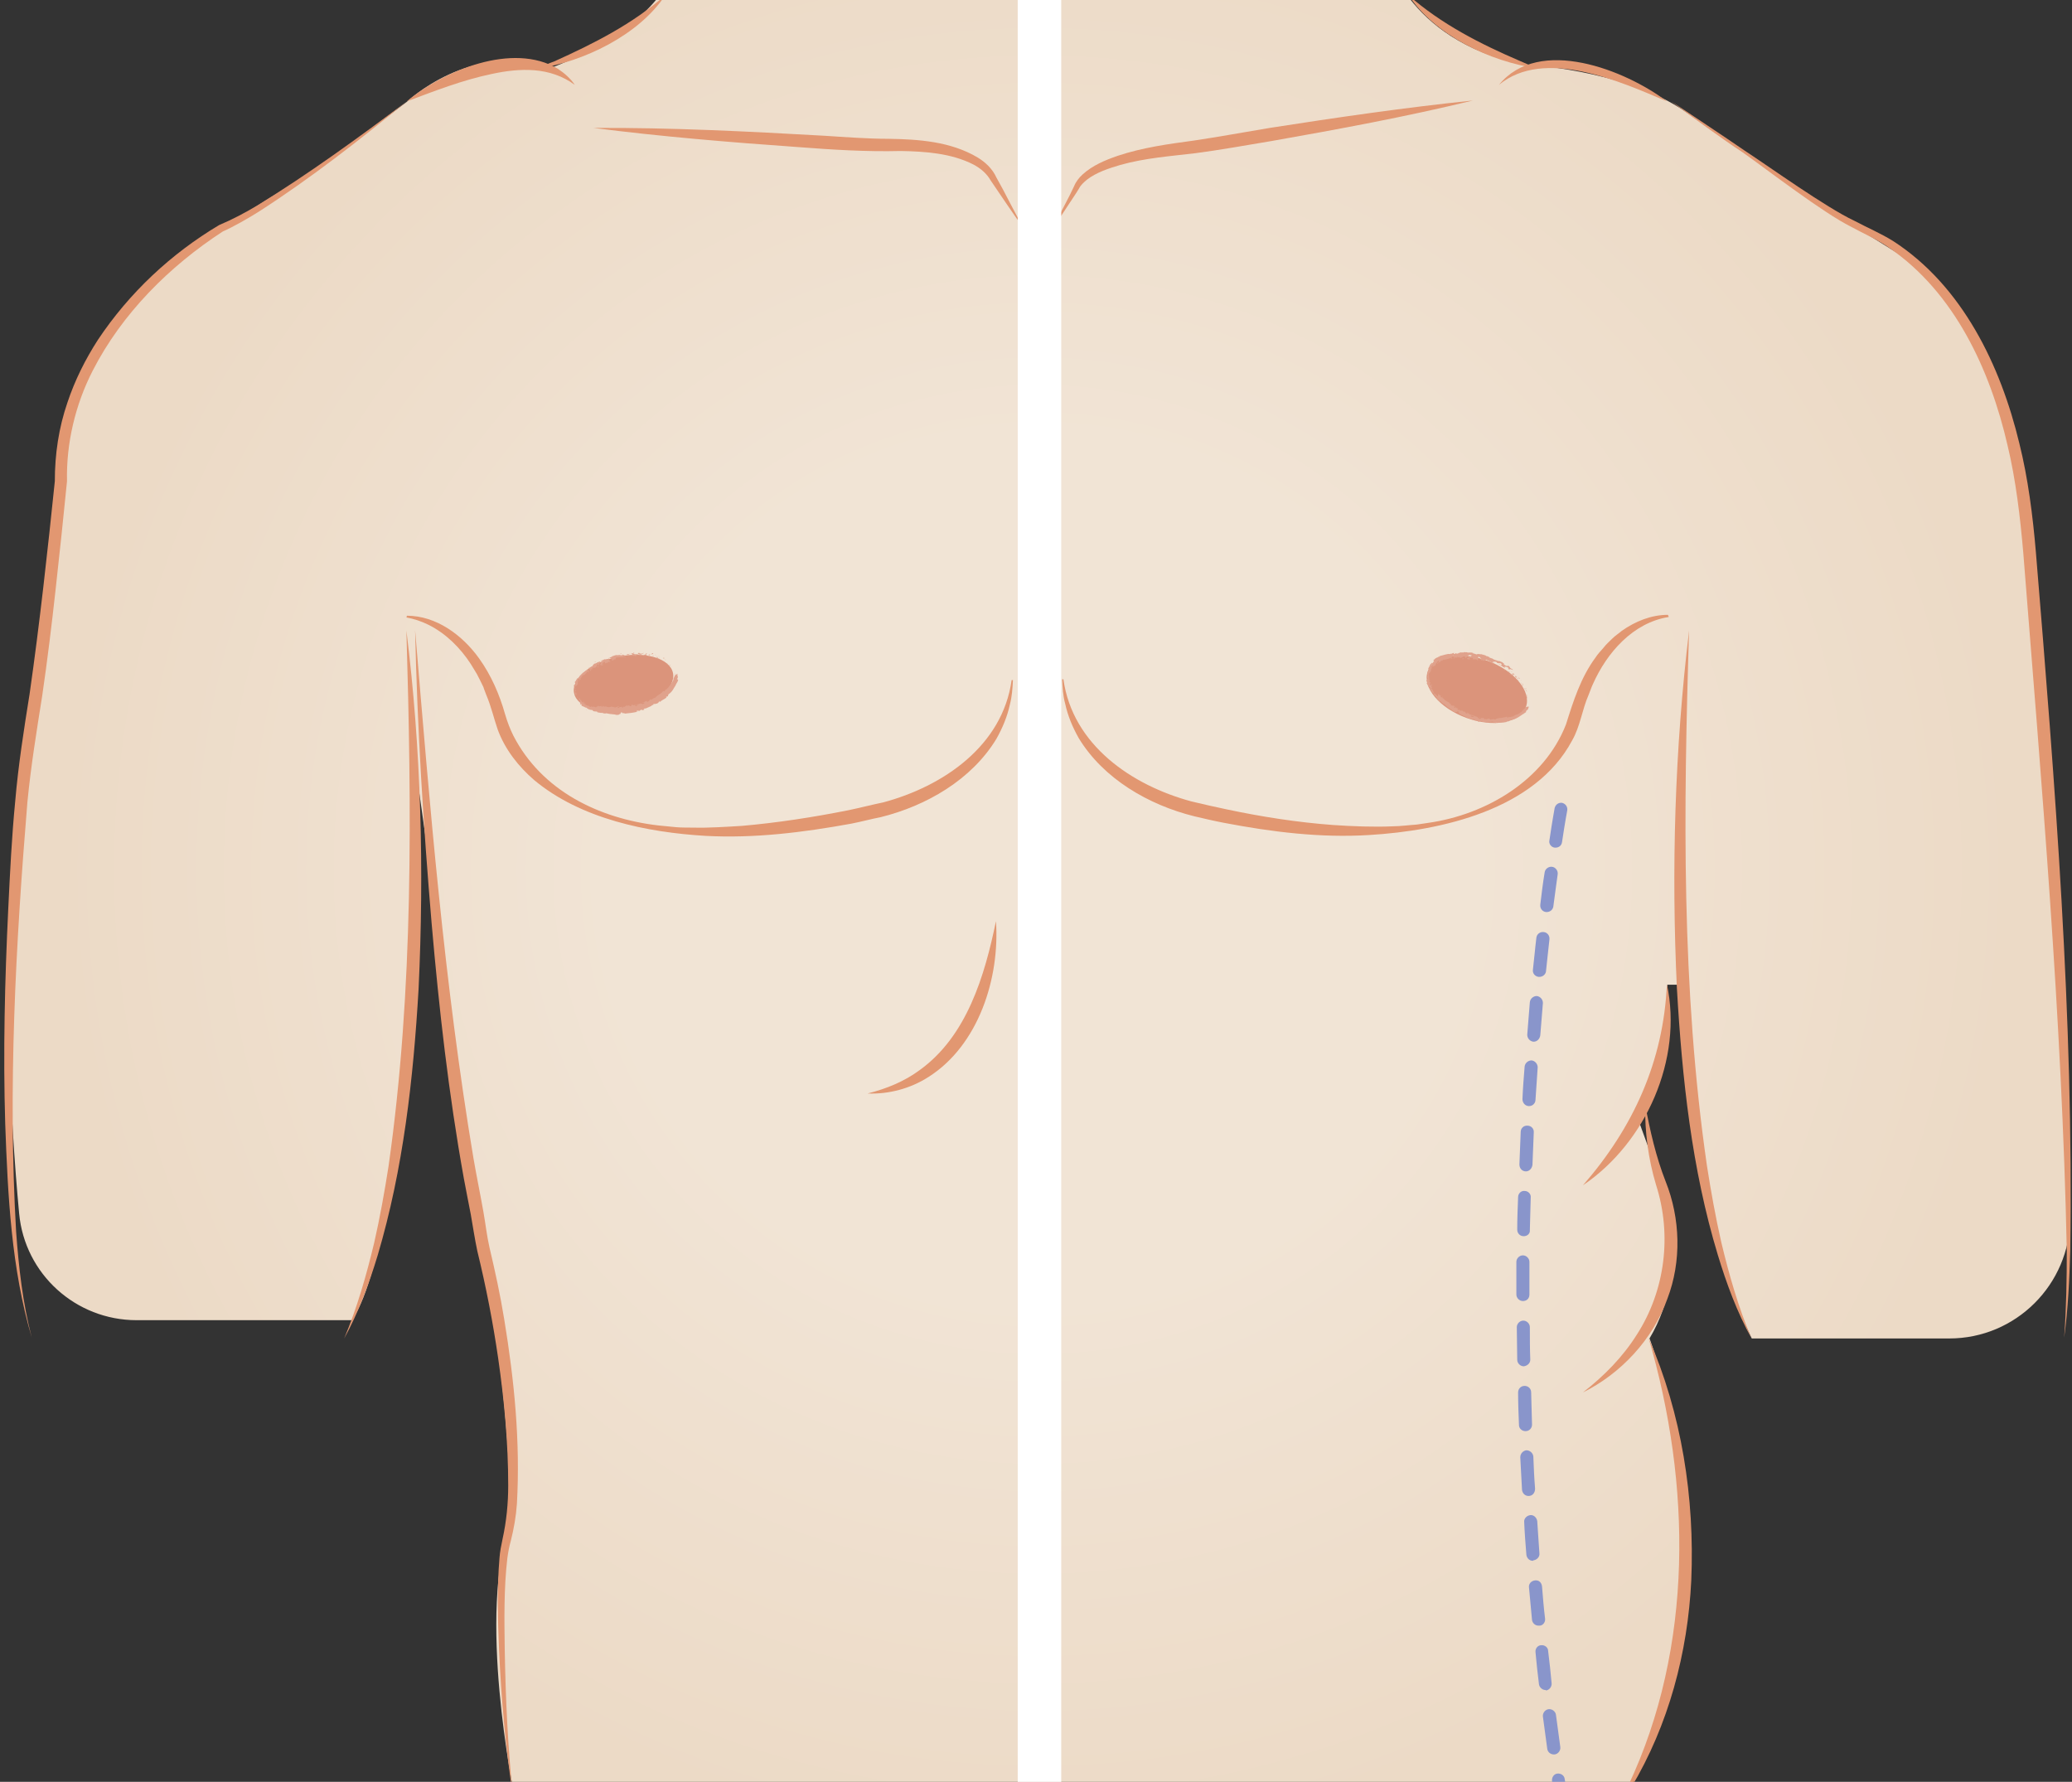 <svg xmlns="http://www.w3.org/2000/svg" xmlns:xlink="http://www.w3.org/1999/xlink" id="Layer_1" x="0px" y="0px" viewBox="0 0 476.2 409.5" style="enable-background:new 0 0 476.2 409.5;" xml:space="preserve"><rect x="0" y="0" width="476.2" height="409.5" fill="#333333" stroke="none"/><style type="text/css">	.st0{fill:url(#SVGID_1_);}	.st1{fill:#DB947B;}	.st2{fill:#E0A28C;}	.st3{fill:#E29771;}	.st4{fill:#8995CB;}	.st5{fill:#FFFFFF;}</style><g id="Layer_2_1_"></g><g>			<radialGradient id="SVGID_1_" cx="-1128.484" cy="90.779" r="336.748" gradientTransform="matrix(0.668 0 0 -0.668 992.36 260.446)" gradientUnits="userSpaceOnUse">		<stop offset="0.439" style="stop-color:#F1E4D5"></stop>		<stop offset="1" style="stop-color:#ECDAC6"></stop>	</radialGradient>	<path class="st0" d="M175.1-12.2h124.4c9.6,0,18.7,4.3,24.5,11.9c4.5,5.8,12.3,12.2,25.9,15.1c0,0,23.3,1,37.5,10.9l28.5,19.9  l24.4,15.2c0,0,18.8,12.2,22.8,43.5c0,0,13.1,111.7,12.7,175.6c-0.1,15.3-12.5,27.7-27.8,27.7h-45.4c0,0-18.5-37.7-15.1-81.3h-4.3  c0,0-0.2,21.2-6.8,30.7l5.5,15.1c0,0,7.2,18.7-2.8,35.5c0,0,20.3,52-5,104.4h-256c0,0-8.6-41.7-0.7-62.1c0,0,0-22.9-4.5-50.4  L95,172.5c0,0,0.7,108.3-14.1,130.9H31.4c-14,0-25.7-10.6-27-24.5c-2.1-22.5-4-57.1,0-88.6l9.6-79.6c0,0-1-32.9,36.8-58.2  l23.9-14.9l18.8-14.2c0,0,14.9-14.2,32.6-7.6c0,0,16.6-5.8,24.9-16.1C156.8-7.8,165.7-12.2,175.1-12.2z"></path>	<g>		<ellipse transform="matrix(0.98 -0.199 0.199 0.98 -28.373 31.639)" class="st1" cx="143.3" cy="157" rx="11.6" ry="6.2"></ellipse>		<g>			<path class="st2" d="M155.2,154.7c0,0.1,0.1,0,0.1,0.1C155.2,154.6,155.1,154.7,155.2,154.7z"></path>			<polygon class="st2" points="154.3,153.3 154.4,153.3 154.2,153.2    "></polygon>			<path class="st2" d="M153.4,152.3c0,0.2,0.4,0.3,0.5,0.5v0.1c0.1,0,0.1,0,0.2,0C153.8,152.7,153.5,152.5,153.4,152.3z"></path>			<path class="st2" d="M153,151.5c0,0.1-0.2,0,0.1,0.1c0,0,0,0,0,0C153.1,151.6,153,151.6,153,151.5z"></path>			<path class="st2" d="M153.1,151.6C153.2,151.7,153,151.5,153.1,151.6L153.1,151.6z"></path>			<path class="st2" d="M152.5,151.3l0.2,0c0-0.1-0.2-0.2-0.1-0.1C152.4,151.1,152.4,151.2,152.5,151.3z"></path>			<path class="st2" d="M152.2,151.3L152.2,151.3C152.3,151.3,152.3,151.3,152.2,151.3z"></path>			<path class="st2" d="M152.6,151.4l-0.2-0.1c0,0,0,0.1,0.1,0C152.4,151.4,152.5,151.4,152.6,151.4z"></path>			<path class="st2" d="M152.7,151.5c0.1,0.1,0.2,0.2,0,0.1C153,151.8,153,151.7,152.7,151.5z"></path>			<path class="st2" d="M153.2,152.4l0.1,0.1c0,0,0.1,0,0.1,0C153.3,152.5,153.2,152.4,153.2,152.4z"></path>			<path class="st2" d="M151.4,150.7c0,0,0,0.1,0,0.2c0,0,0.1,0,0.1,0C151.5,150.8,151.4,150.8,151.4,150.7z"></path>			<path class="st2" d="M151.4,150.9l-0.2,0C151.4,150.9,151.4,150.9,151.4,150.9z"></path>			<path class="st2" d="M152.1,151.5c0.1,0,0.2,0,0.4,0C152.4,151.5,152.2,151.5,152.1,151.5L152.1,151.5z"></path>			<path class="st2" d="M150.6,150.4c0,0,0.1,0,0.1,0c-0.1,0-0.2,0-0.2,0.1L150.6,150.4z"></path>			<path class="st2" d="M150.1,150.3c0.1,0-0.1-0.1,0-0.2c-0.1,0-0.3,0-0.4,0C149.8,150.2,149.9,150.2,150.1,150.3z"></path>			<path class="st2" d="M149.5,150.2c0.1,0,0.1,0,0.2,0C149.6,150.2,149.6,150.2,149.5,150.2z"></path>			<path class="st2" d="M150.9,150.7c0,0,0-0.1-0.1-0.2L150.9,150.7C150.8,150.7,150.8,150.7,150.9,150.7z"></path>			<path class="st2" d="M150.8,150.7L150.8,150.7c-0.1,0-0.1-0.1-0.2-0.1C150.6,150.7,150.7,150.7,150.8,150.7z"></path>			<path class="st2" d="M150.9,150.7L150.9,150.7C150.9,150.7,150.9,150.8,150.9,150.7z"></path>			<path class="st2" d="M151.7,151.2c-0.1,0-0.4,0-0.2,0.1C151.6,151.3,151.5,151.2,151.7,151.2z"></path>			<path class="st2" d="M150.9,150.9l0.2,0.1c0,0,0-0.1,0-0.1L150.9,150.9z"></path>			<polygon class="st2" points="150.8,150.9 150.9,150.9 150.9,150.9    "></polygon>			<path class="st2" d="M149.9,150.4c-0.1,0-0.2,0-0.3,0c0.1,0,0.2,0.1,0.4,0.1C149.9,150.5,150,150.4,149.9,150.4z"></path>			<path class="st2" d="M150.3,150.6L150.3,150.6C150.3,150.6,150.3,150.6,150.3,150.6z"></path>			<polygon class="st2" points="148.4,150.2 148.4,150.2 148.4,150.2    "></polygon>			<path class="st2" d="M149.9,150.5c0.1,0,0.1,0,0.2,0C150.1,150.5,150,150.5,149.9,150.5C149.9,150.5,149.9,150.5,149.9,150.5z"></path>			<path class="st2" d="M149.2,150.2c0,0,0.1,0.1,0.2,0.1C149.3,150.3,149.2,150.2,149.2,150.2z"></path>			<path class="st2" d="M150.3,150.5L150.3,150.5C150.3,150.5,150.3,150.5,150.3,150.5z"></path>			<path class="st2" d="M150.3,150.5c0,0-0.1,0-0.1,0C150.2,150.6,150.2,150.6,150.3,150.5C150.3,150.5,150.3,150.5,150.3,150.5z"></path>			<path class="st2" d="M148,150.8c0-0.1,0.3-0.2,0.5,0c0.2,0,0.1-0.4,0-0.6c0,0,0,0.1-0.2,0.1c0.1,0.1,0.5,0.2,0.3,0.2    c-0.3,0-0.2-0.1-0.4-0.1c0.1,0.1-0.4,0.1-0.3,0.3L148,150.8C148,150.8,147.9,150.8,148,150.8z"></path>			<path class="st2" d="M148.8,150.3L148.8,150.3c0,0-0.1-0.1-0.2-0.2c-0.2,0-0.2,0.1-0.2,0.1C148.5,150.2,148.7,150.2,148.8,150.3    L148.8,150.3z"></path>			<path class="st2" d="M149.3,150.4c-0.1,0.1-0.3,0.1-0.2,0.2c0.3,0,0.2-0.1,0.4-0.1C149,150.5,149.6,150.5,149.3,150.4    c0.1,0,0.2,0,0.2,0C149.5,150.4,149.4,150.3,149.3,150.4L149.3,150.4L149.3,150.4L149.3,150.4    C149.3,150.3,149.4,150.3,149.3,150.4L149.3,150.4C149.3,150.3,149.3,150.4,149.3,150.4C149.2,150.3,149.3,150.3,149.3,150.4    C149.3,150.3,149.3,150.3,149.3,150.4L149.3,150.4l-0.4-0.1C149,150.3,149.1,150.3,149.3,150.4z"></path>			<path class="st2" d="M151.2,151.5C151.2,151.4,151.2,151.4,151.2,151.5C151.1,151.4,151.1,151.4,151.2,151.5z"></path>			<path class="st2" d="M151,151.3c0,0,0.1,0,0.2,0c0.1,0.1,0,0,0,0.1c0.1,0,0.2,0,0.1-0.1l0,0c-0.1-0.1-0.3-0.3-0.3-0.3    C150.9,151.1,151,151.2,151,151.3z"></path>			<path class="st2" d="M150.2,150.8l-0.3,0l0.1,0.1l0-0.1C150.2,151,150.1,150.9,150.2,150.8z"></path>			<polygon class="st2" points="148.3,150.1 148.4,150 148.2,150.2    "></polygon>			<polygon class="st2" points="147.9,150.1 147.9,150 147.8,150.1    "></polygon>			<path class="st2" d="M135.4,162.2L135.4,162.2C135.5,162.2,135.5,162.2,135.4,162.2z"></path>			<path class="st2" d="M134.8,161.9L134.8,161.9C134.8,162,134.9,162,134.8,161.9z"></path>			<path class="st2" d="M137,152.1c-0.2,0-0.4-0.1-0.3,0l0.1,0.1C136.8,152.1,136.9,152.1,137,152.1z"></path>			<path class="st2" d="M132.1,157.7L132.1,157.7c0-0.1,0-0.1,0-0.2C132,157.6,132,157.6,132.1,157.7z"></path>			<path class="st2" d="M132.5,157.9l-0.1,0.1C132.4,158,132.4,158,132.5,157.9z"></path>			<path class="st2" d="M139.1,162.9l0.1-0.1C139.1,162.8,139.1,162.9,139.1,162.9z"></path>			<path class="st2" d="M143.2,150.3c-0.1,0-0.2,0-0.3,0C143.1,150.3,143.2,150.4,143.2,150.3z"></path>			<path class="st2" d="M134.7,163.2c0.1,0,0.1,0,0.1,0C134.8,163.1,134.7,163.1,134.7,163.2z"></path>			<path class="st2" d="M142.5,150.3C142.6,150.3,142.6,150.3,142.5,150.3c0.2,0,0.3,0,0.4-0.1C142.8,150.2,142.6,150.2,142.5,150.3    z"></path>			<path class="st2" d="M152.1,159.1C152.1,159.1,152.1,159.1,152.1,159.1C152.1,159.1,152.1,159.1,152.1,159.1z"></path>			<path class="st2" d="M155.1,156.1c0,0,0,0.1,0,0.2C155.1,156.3,155.1,156.2,155.1,156.1z"></path>			<path class="st2" d="M146.1,150C146.1,150,146.1,150,146.1,150L146.1,150z"></path>			<path class="st2" d="M146.5,150.4C146.5,150.4,146.5,150.4,146.5,150.4C146.5,150.4,146.5,150.4,146.5,150.4z"></path>			<path class="st2" d="M141.7,151.2L141.7,151.2C141.7,151.2,141.7,151.2,141.7,151.2z"></path>			<path class="st2" d="M146.2,150c0,0-0.1,0-0.1,0C146.1,150,146.1,150,146.2,150z"></path>			<path class="st2" d="M146.2,150C146.2,150,146.2,150,146.2,150C146.3,150,146.3,150,146.2,150z"></path>			<path class="st2" d="M145.9,150c0.1,0,0.1,0,0.2,0c0,0,0,0,0,0C146,150,146,150,145.9,150z"></path>			<path class="st2" d="M145.6,162.7C145.6,162.7,145.6,162.7,145.6,162.7C145.7,162.6,145.6,162.6,145.6,162.7z"></path>			<polygon class="st2" points="135.4,154.3 135.4,154.3 135.4,154.3    "></polygon>			<path class="st2" d="M135.2,154.6c0-0.2,0.1-0.2,0.2-0.3l-0.3-0.2L135.2,154.6z"></path>			<path class="st2" d="M137,162.7l-0.2-0.1c0.3-0.1,0.5,0,0.3-0.2c-0.1,0.3-0.8-0.2-1,0.1l-0.1-0.1c0,0,0,0,0.1,0    c-0.2-0.2-0.3,0.2-0.6,0c-0.1-0.1-0.2-0.2-0.1-0.2l-0.3,0c-0.1,0,0-0.1,0,0l-0.4-0.2l0,0c-0.1,0-0.2,0-0.3,0    c-0.1-0.1,0.1,0,0.1-0.1l-0.2,0c0-0.1,0.2-0.1,0.3,0c0-0.4-0.2,0-0.5-0.4c0.1,0,0.1,0.1,0.2,0.1c0-0.2-0.2-0.3-0.3-0.5    c0,0.1,0.2,0.5,0,0.4c0-0.1-0.1-0.1-0.3-0.2c0.1-0.1,0-0.1-0.2-0.3l0.1-0.1c-0.1-0.1-0.2,0-0.3,0c-0.1-0.1,0-0.3,0-0.4    c-0.2-0.2,0,0.3-0.3,0c-0.1-0.2-0.2-0.3-0.5-0.6c0-0.2,0.1,0,0.1-0.1c-0.1,0-0.1-0.1-0.2-0.1c0,0,0,0,0.1,0    c-0.1-0.1-0.2,0-0.3-0.1c-0.1,0-0.1-0.1,0-0.3c0-0.1,0.1-0.3,0-0.4c0-0.1,0.1,0,0.2,0c-0.1-0.3-0.1-0.3-0.2-0.6    c0-0.1,0.1-0.2,0.2-0.2c-0.2,0.2-0.2-0.1-0.3-0.4c-0.1,0.1-0.1,0.1-0.2,0.1c0-0.1,0-0.3,0-0.4c0,0,0.1,0,0.1,0.1c0,0,0-0.1,0-0.1    c0.1-0.1,0.2,0,0.2,0.1c0,0-0.1,0.1-0.1,0.1c0.1,0.1,0.2,0.2,0.2,0.2c0,0,0-0.1,0-0.1c0,0,0,0,0.1,0c0,0,0,0,0-0.1    c0.1,0,0.1,0,0.2,0l-0.1,0l0.3-0.4c0-0.2,0-0.4,0-0.6c0-0.2,0-0.4,0.2-0.7c0,0.2,0.2,0.1,0.3,0.2c-0.1,0-0.2,0.1-0.2,0.2    c0,0.1-0.1,0.3-0.1,0.4c0.1-0.1,0.1,0,0.1,0c0-0.2,0.1-0.3,0.1-0.5c0.1,0.1,0.1,0,0.3-0.1c-0.3-0.1,0.1-0.4,0.2-0.6    c0.1,0,0.1,0.1-0.1,0.3c0.3-0.1,0-0.5,0.3-0.5c0,0-0.1,0.1-0.1,0.1c0-0.2,0.3-0.4,0.3-0.2l0,0c0.2-0.1,0.4-0.3,0.6-0.5    c0.2-0.2,0.3-0.4,0.3-0.5c0,0,0.1,0.2,0.1,0.3c0-0.3,0.1-0.7,0.2-1c0,0.2,0.5,0.4,0.3,0.7c0.1,0,0.2-0.1,0.3-0.2    c-0.1,0-0.3-0.1-0.2-0.2c0.3,0,0.2,0,0.5,0c-0.1,0-0.2-0.3,0-0.4c0,0,0.2,0.2,0.1,0.3l0.2-0.4c-0.1,0.1,0.1,0.2,0.2,0.2    c-0.1,0,0.3-0.2,0.4-0.2l-0.2,0c0.4-0.2,0.2-0.5,0.6-0.7c0,0.1,0,0.4,0.2,0.3c0-0.2,0.1-0.8,0.5-1.1l0.1,0l0.2-0.2    c-0.1,0.3-0.4,0.9-0.6,1.2c0.2,0,0.1,0.1,0.3,0c0.1,0-0.1,0.2-0.1,0.2l0.5-0.2c-0.1-0.1,0.3-0.3,0.3-0.4l-0.5,0.4    c-0.1-0.1,0.1-0.6,0.6-0.7c0.1,0,0,0.3,0.1,0.4c0-0.1,0.3-0.2,0.4-0.2l-0.1,0.1c0.2,0,0.3-0.3,0.6-0.3c0.1,0,0.3,0.1,0.3,0    c-0.2-0.1-0.4-0.7-0.4-0.9c0,0,0.5,0,0.7,0.1c0.2,0.1-0.1,0.4,0,0.5c0,0,0.1-0.1,0.1-0.1c0.1,0,0,0.1,0.2,0.1    c0-0.2,0.4-0.1,0.1-0.2c0.2-0.1,0.2,0,0.5-0.1c-0.1-0.1,0.1-0.4,0.3-0.5c0,0,0.1,0.1,0.1,0.1c0.4-0.1,0.7,0,1.1-0.1    c0,0,0.2,0,0.2,0.1c0.1,0,0.1-0.1,0.2-0.1c0.3,0.1-0.3,0.1-0.1,0.2c0-0.1,0.3-0.2,0.5-0.3c-0.1-0.1-0.4,0-0.6,0.1    c0-0.2,0.2-0.5,0.7-0.6c0.3-0.1,0.2,0.1,0.2,0.1c0.6,0,0.5-0.4,1.1-0.3c0.2,0.1,0,0.3,0.1,0.4c-0.3,0.1-0.4-0.1-0.6,0l0.2,0    c-0.1,0-0.3,0.1-0.4,0.1c0.2,0.1,1.1-0.1,1.6,0.1c0.1,0,0.2-0.1,0.2-0.1l-0.2,0c-0.1-0.1,0.3-0.1,0.1-0.2    c0.2-0.1,0.5-0.2,0.8-0.1l0,0.2c0,0-0.2-0.1-0.3-0.1c0.1-0.1,0.4,0.2,0.6,0l-0.2-0.1c0.2-0.1,0.5-0.2,0.8-0.1    c-0.1-0.2-0.1,0-0.2-0.2c0.1,0.2-0.7,0-0.4,0.2c-0.2-0.2-0.3-0.1-0.6-0.3c0,0,0.1,0.1-0.1,0.1c0,0,0,0,0,0c0,0,0,0,0,0l0,0    c0,0,0,0,0,0c0.1,0,0.1,0,0.1,0.1c-0.1,0.1-0.5,0.1-0.6,0.2c-0.1,0,0.1-0.1,0-0.1l-0.2,0.1c0-0.1-0.4-0.2,0-0.2    c-0.1,0-0.2,0-0.3,0c-0.2-0.1-0.4-0.1-0.5,0c-0.1,0-0.3,0.1-0.2,0c-0.1,0-0.3,0.1-0.4,0.1l0,0c-0.4,0-0.9,0.3-1.4,0.2    c-0.1,0.1-0.3,0.1-0.5,0.1l-0.1-0.1c-0.2,0.1-0.6,0-0.6,0.1c-0.3-0.2-0.9,0.2-1.2,0.2l0,0.1c-0.2,0.1-0.4,0.1-0.7,0.3l0,0.1    c-0.2,0.2-0.6,0.1-1,0.3c0,0,0.1-0.1,0.2-0.1c-0.5-0.1-0.8,0.5-1.3,0.5c-0.1,0.1-0.2,0.1-0.2,0.1c0,0,0,0,0,0c0,0,0,0,0,0    c0,0-0.1,0-0.2,0c0,0,0.1,0,0.1,0c-0.1,0-0.2,0.1-0.3,0.2l-0.1-0.1c0,0,0,0,0,0c-0.1,0-0.1,0.1,0,0.1c0,0-0.1,0.1-0.1,0.1    c-0.2-0.1-0.2,0.2-0.5,0.1c0,0.1-0.5,0.4-0.4,0.6c0,0-0.1,0,0,0c-0.1,0-0.2,0.1-0.3,0.2l-0.1-0.1l-0.1,0.3c-0.2,0-0.3,0-0.2-0.2    c-0.3,0.4-0.2,0.3-0.4,0.6l0-0.1c-0.1,0.1-0.2,0.3-0.3,0.3c-0.2,0-0.4,0.3-0.8,0.5c-0.3,0.3-0.6,0.6-0.9,0.9    c0.3,0-0.3,0.2-0.2,0.4c-0.1,0-0.2,0.1-0.2-0.1c-0.1,0.4-0.4,0.5-0.4,0.8c-0.1,0-0.1-0.1-0.1-0.1c0,0,0,0.1,0,0.2    c-0.1,0,0-0.1,0-0.2c-0.2,0.4,0,0.5,0.2,0.6c-0.2,0.1-0.2,0.3-0.1,0.4c-0.1,0-0.2,0.2-0.1-0.1c0,0.1-0.1,0.3-0.1,0.5    c0,0.2,0,0.4,0.1,0.4c0,0,0,0.2,0,0.2c0,0.3,0,0.4,0.1,0.7l0-0.1c0.2,0.1,0.1,0.2,0.2,0.5h0c0,0.3,0.1,0.4,0.1,0.4    c0,0,0.1,0.1,0.1,0.4l0.1-0.1c0.1,0,0.1,0.1,0.2,0.2c0,0.2,0.1,0.4,0.2,0.5l0-0.1c0.2,0.1,0.1,0.6,0.2,0.8c0,0-0.1,0-0.1,0    c0.3,0.5,0.2-0.1,0.4,0.2c0,0.1-0.2,0.1,0,0.3c0.1,0.1,0.7,0.2,0.9,0.5c0-0.1-0.1-0.2,0.1-0.1c0.2,0.1,0.5,0.5,0.8,0.4    c0,0,0,0,0,0.1c0.2,0,0.6,0.1,0.7,0.1c0,0.2,0.3,0.3,0.6,0.3c0.3,0,0.5,0,0.5,0.2c0.2,0,0.4,0.1,0.6,0.1l0,0c0.4,0.1,0.5,0,0.6,0    c0.1,0,0,0.1,0,0.1c0.5,0.1,0.6,0.1,1,0l0,0.1c0.1-0.1,0.8,0.2,1.3,0.1c0,0,0,0-0.1,0.1c0.3-0.1,0.6,0,1,0.1c0.3,0,0.6,0,0.7-0.2    l0.4-0.1c-0.5,0,0.1-0.2-0.1-0.3c0.2,0,0.5,0.1,0.3,0.1l0,0c-0.1,0.2,0.6,0,0.6,0.2c1-0.1,1.9-0.2,2.8-0.4l-0.1-0.2l0.3-0.1    c0.1,0,0.1,0.1-0.1,0.2c0.1,0.1,0.3-0.2,0.3-0.2c0.4-0.1-0.1,0.3,0,0.2l0.2-0.1l0,0c0.1-0.1,0.1-0.2,0.4-0.3    c0.2,0,0.1,0.1,0.2,0.1c0,0,0,0,0.1,0c0.1,0,0.3-0.1,0.4-0.1l-0.2-0.1c0.1-0.1,0.4-0.1,0.1-0.2c0.2,0.1,0.5,0,0.9-0.2    c0.3-0.1,0.6-0.3,0.7-0.3c0.2-0.2,0.4-0.3,0.7-0.4c-0.1,0-0.2-0.1,0-0.2c0.1,0.3,0.5-0.1,0.8,0c-0.2,0,0.6-0.4,0.3-0.5    c0.2-0.1,0.1,0.1,0.3,0.1c0.4-0.4,1-0.6,1.5-1c0,0-0.1,0-0.1-0.2c0.1,0,0.3,0,0.4-0.1c0.1-0.1-0.1-0.3,0.2-0.3c0,0-0.1,0-0.1-0.1    c0.6-0.4,1-0.9,1.3-1.5c0.2-0.3,0.4-0.6,0.5-0.9c0.1-0.2,0.2-0.3,0.3-0.5c0.1-0.2,0.1-0.3,0.2-0.5c-0.1,0.2-0.1,0-0.1-0.1    c0,0.1-0.1,0-0.2,0c0.1-0.2,0.2-0.4,0.2-0.6c-0.1-0.1-0.1-0.2-0.1-0.4c0-0.1,0-0.3-0.1-0.3l0,0.2c-0.2-0.2-0.4,0.3-0.6,0.3    c0.1,0.1,0,0.3-0.1,0.4c-0.1,0.2-0.2,0.3-0.1,0.5c-0.1,0.1-0.1-0.1-0.1-0.1c0.1,0.1,0.1,0.2-0.1,0.4l0,0c0,0.1-0.1,0.3-0.2,0.4    c-0.1,0.1-0.1,0.2-0.2,0.3c-0.1,0.1-0.1,0.2-0.2,0.3c-0.1,0.1-0.2,0.2-0.3,0.3l0.1,0c-0.1,0.1-0.1,0.1-0.2,0.1    c0,0.2,0.3-0.3,0.3-0.1c-0.3,0-0.7,0.8-1,0.7c-0.2,0.1,0.1,0.1,0,0.2l-0.1,0l0,0.1c-0.1,0.1-0.2,0.1-0.3,0c0,0,0.1-0.1,0.1-0.1    c-0.2,0.1-0.4,0.4-0.5,0.4l0.2-0.1c-0.2,0.2-0.5,0.4-0.8,0.6c-0.3,0.2-0.6,0.4-0.8,0.6l0.1,0c-0.4,0.3-0.4,0.1-0.8,0.4l0,0    c-0.1,0.1-0.2,0.2-0.3,0.2c0.1-0.1-0.3,0-0.2-0.1c-0.4,0.3-0.2,0.2-0.4,0.5l-0.1-0.1c-0.1,0.1-0.1,0.2-0.3,0.3    c0.2-0.2-0.2-0.1,0-0.3c-0.6,0-0.7,0.5-1,0.3c-0.2,0.3,0.5,0,0.4,0.1c0.1,0-0.1,0.2-0.3,0.3c-0.2,0-0.4-0.2-0.8-0.1    c0,0,0,0,0.1,0c-0.2,0-0.3,0.2-0.5,0.1c-0.1,0.2-0.3,0.1-0.2,0.3l0.4-0.2c-0.2,0.1-0.4,0.4-0.8,0.4c0,0,0.1-0.1,0.2-0.2    c-0.1,0-0.2,0.1-0.3,0.1c0-0.2,0.5-0.2,0.7-0.4c-0.1,0-0.4,0.3-0.3,0c-0.1,0.3-0.4,0.1-0.7,0.3l0-0.1c0,0-0.1,0.1-0.2,0.1    l0.1-0.2c-0.2,0.2-0.5,0-0.7,0.1c0.5-0.1,0.1,0.1,0.4,0.2c-0.6,0.3-0.4-0.2-1-0.1c0.1,0,0.3,0,0.2,0.1c-0.1,0-0.3,0-0.4-0.1    c-0.4,0.1,0.1,0.1-0.1,0.2c-0.2-0.1-0.2,0.1-0.4,0.2l0-0.1c-0.5,0-0.1,0.3-0.6,0.2l0.2-0.2l-0.2,0.1l0-0.1    c-0.2,0.1-0.3,0.1-0.6,0.1c0.1,0.1,0,0.2-0.2,0.2c-0.2-0.1,0.1-0.1-0.2-0.1c0.1-0.1,0.1-0.2,0.3-0.1c0,0,0.1-0.1,0.1-0.1    c-0.2-0.1-0.4,0-0.5,0c0,0,0.1,0,0.1,0l-0.5,0.2c-0.1,0,0-0.1,0-0.1c-0.1,0-0.2,0.1-0.3,0.1c0-0.1,0-0.2,0.2-0.2l-0.4,0.1    c0,0-0.2-0.1-0.2-0.1c-0.2-0.1-0.6,0.2-0.9,0.1c0,0,0,0-0.1,0c-0.3-0.1-0.5-0.2-0.9-0.1c-0.1-0.1-0.1-0.1-0.2-0.2    c-0.3,0,0.2,0.3-0.2,0.2c-0.3,0-0.1-0.2-0.2-0.2c-0.2,0.1-0.5,0.2-0.7,0C136.9,162.6,136.9,162.7,137,162.7z M134,161.5    c0.1,0,0.2,0,0.2,0.1C134,161.7,134,161.6,134,161.5z M132.4,157.3c0,0.1,0,0.1-0.1,0.2C132.4,157.4,132.4,157.4,132.4,157.3z     M145,150.1L145,150.1C144.8,150.1,144.9,150.1,145,150.1z M145.3,150.1C145.3,150.1,145.3,150.1,145.3,150.1c0,0-0.1,0-0.2,0    C145.2,150.2,145.2,150.2,145.3,150.1z M146.8,163.2L146.8,163.2C146.8,163.1,146.8,163.1,146.8,163.2z"></path>			<path class="st2" d="M132.4,157.9C132.4,157.9,132.4,157.9,132.4,157.9C132.4,157.9,132.4,157.9,132.4,157.9z"></path>			<path class="st2" d="M139.1,162.9L139.1,162.9C139.1,162.9,139.1,162.9,139.1,162.9L139.1,162.9z"></path>			<path class="st2" d="M140.6,151.9c-0.1,0-0.1,0-0.1,0C140.5,151.9,140.5,151.9,140.6,151.9z"></path>			<path class="st2" d="M147.1,149.9l-0.2,0C147,150,147,150,147.1,149.9C147,150,147,149.9,147.1,149.9z"></path>			<path class="st2" d="M148.8,150.9C148.8,150.9,148.8,150.9,148.8,150.9L148.8,150.9C148.7,150.8,148.7,150.8,148.8,150.9z"></path>			<path class="st2" d="M147.2,150.4c0,0.1,0.1,0.1,0.3,0.1c0,0,0,0,0,0C147.5,150.3,147.4,150.3,147.2,150.4z"></path>			<path class="st2" d="M147.6,150.4c0,0,0.1,0,0.1,0C147.7,150.4,147.6,150.4,147.6,150.4z"></path>			<path class="st2" d="M145.7,150.1C145.8,150.1,145.8,149.9,145.7,150.1C145.9,149.8,145.3,150.1,145.7,150.1z"></path>			<polygon class="st2" points="147.3,150.7 147.3,150.6 147.2,150.7    "></polygon>			<path class="st2" d="M146.2,150.6l0.2,0c0,0,0,0,0.1,0C146.4,150.5,146.2,150.5,146.2,150.6z"></path>			<path class="st2" d="M146.5,150.5c0.1,0,0.1,0,0.2,0C146.6,150.5,146.6,150.5,146.5,150.5z"></path>			<polygon class="st2" points="147,150.7 146.9,150.7 146.8,150.7    "></polygon>			<path class="st2" d="M143.7,150.7l-0.2,0.1c0,0,0,0.1,0.1,0C143.7,150.7,143.8,150.7,143.7,150.7z"></path>			<path class="st2" d="M144.5,150.9c-0.1,0-0.1,0-0.1-0.1l0,0.2L144.5,150.9z"></path>			<path class="st2" d="M143.8,151.1c0,0-0.3,0.2,0,0.1C143.8,151.1,144,151.1,143.8,151.1z"></path>			<polygon class="st2" points="140.1,151.6 140.2,151.6 140.1,151.4    "></polygon>			<path class="st2" d="M137.4,153.4c0.3-0.1,0-0.2,0.3-0.2c0-0.1-0.2,0-0.2,0C137.3,153.2,137.2,153.2,137.4,153.4z"></path>			<path class="st2" d="M137.4,153.1C137.5,153.1,137.5,153.1,137.4,153.1C137.5,153.1,137.4,153.1,137.4,153.1z"></path>			<polygon class="st2" points="155.3,155.3 155.3,155.1 155.2,155.3    "></polygon>			<path class="st2" d="M155,155l0.2-0.1l-0.2-0.1C155,154.8,155.1,154.9,155,155z"></path>			<path class="st2" d="M133.8,160.9L133.8,160.9c0,0.1,0,0.1,0,0.1C133.8,161,133.8,161,133.8,160.9z"></path>			<polygon class="st2" points="135.7,162.2 135.7,162.1 135.7,162.3    "></polygon>			<path class="st2" d="M137.7,162.5c-0.1,0-0.2,0-0.3,0C137.6,162.5,137.7,162.7,137.7,162.5z"></path>		</g>	</g>	<g>		<ellipse transform="matrix(0.341 -0.94 0.94 0.341 74.878 423.461)" class="st1" cx="339.4" cy="158.3" rx="7" ry="12"></ellipse>		<g>			<path class="st2" d="M351.1,162.8c0,0.1,0.1,0.1,0.1,0.1C351.2,162.7,351,162.8,351.1,162.8z"></path>			<polygon class="st2" points="351.1,161.1 351.1,161.1 351,160.9    "></polygon>			<path class="st2" d="M350.9,159.6c-0.1,0.2,0.1,0.5,0.1,0.8c0,0,0,0,0,0l0.1,0.1C351.1,160.3,350.9,159.9,350.9,159.6z"></path>			<path class="st2" d="M351,158.8c0,0.1-0.1-0.1,0,0.2c0,0,0,0,0,0C351,158.9,351,158.8,351,158.8z"></path>			<path class="st2" d="M351,158.9C351.1,159.1,351,158.8,351,158.9L351,158.9z"></path>			<path class="st2" d="M350.7,158.2l0.1,0.2c0-0.1-0.1-0.2,0-0.2C350.7,158.1,350.7,158.1,350.7,158.2z"></path>			<path class="st2" d="M350.5,158.1L350.5,158.1C350.6,158.2,350.6,158.2,350.5,158.1z"></path>			<path class="st2" d="M350.7,158.4l-0.1-0.2C350.5,158.3,350.5,158.3,350.7,158.4C350.6,158.3,350.6,158.3,350.7,158.4z"></path>			<path class="st2" d="M350.7,158.5c0,0.1,0.1,0.3-0.1,0.1c0.1,0.2,0.2,0.2,0.2,0.2C350.9,158.8,350.8,158.7,350.7,158.5z"></path>			<path class="st2" d="M350.7,159.6c0,0,0,0.1,0,0.2l0.1,0.1C350.7,159.8,350.7,159.6,350.7,159.6z"></path>			<path class="st2" d="M350.1,157.1c0,0,0,0.1-0.1,0.2l0.1,0.1C350.1,157.3,350.1,157.1,350.1,157.1z"></path>			<path class="st2" d="M350,157.2c-0.1-0.1-0.1-0.1-0.2-0.1C350,157.3,350,157.3,350,157.2z"></path>			<polygon class="st2" points="350.3,158.2 350.6,158.5 350.3,158.1    "></polygon>			<polygon class="st2" points="349.6,156.4 349.7,156.4 349.5,156.3    "></polygon>			<path class="st2" d="M349.2,156c0.1,0,0-0.2,0.1-0.1c-0.1-0.1-0.2-0.2-0.4-0.2C349,155.7,349.1,155.8,349.2,156z"></path>			<path class="st2" d="M348.7,155.5c0.1,0,0.1,0.1,0.2,0.1C348.9,155.6,348.8,155.5,348.7,155.5z"></path>			<path class="st2" d="M349.6,156.8c0,0,0-0.1,0-0.2L349.6,156.8C349.6,156.7,349.6,156.8,349.6,156.8z"></path>			<path class="st2" d="M349.6,156.7L349.6,156.7c-0.1-0.1-0.1-0.1-0.1-0.2C349.5,156.6,349.5,156.6,349.6,156.7z"></path>			<path class="st2" d="M349.6,156.8L349.6,156.8C349.6,156.8,349.6,156.8,349.6,156.8z"></path>			<path class="st2" d="M350.1,157.6c-0.1-0.1-0.3-0.3-0.3,0C349.9,157.7,349.9,157.5,350.1,157.6z"></path>			<path class="st2" d="M349.6,157l0.1,0.2c0,0,0-0.1,0.1,0L349.6,157z"></path>			<polygon class="st2" points="349.5,156.9 349.6,157 349.6,156.9    "></polygon>			<path class="st2" d="M348.9,155.9c-0.1,0-0.2-0.1-0.3-0.2c0.1,0.1,0.2,0.2,0.2,0.3C349,156,349,156,348.9,155.9z"></path>			<path class="st2" d="M349.3,156.3L349.3,156.3C349.2,156.3,349.2,156.3,349.3,156.3z"></path>			<polygon class="st2" points="347.8,154.8 347.8,154.9 347.8,154.8    "></polygon>			<path class="st2" d="M348.9,156c0.1,0.1,0.1,0.1,0.2,0.1C349,156.1,349,156.1,348.9,156C348.9,156,348.9,156,348.9,156z"></path>			<path class="st2" d="M348.5,155.3c0,0.1,0.1,0.1,0.1,0.2C348.5,155.4,348.5,155.3,348.5,155.3z"></path>			<path class="st2" d="M349.2,156.2L349.2,156.2C349.2,156.2,349.2,156.2,349.2,156.2z"></path>			<path class="st2" d="M349.2,156.2c0,0-0.1,0-0.1-0.1C349.1,156.2,349.2,156.2,349.2,156.2C349.2,156.3,349.2,156.2,349.2,156.2z"></path>			<path class="st2" d="M347.1,155.1c0.1-0.1,0.3,0,0.4,0.2c0.2,0.1,0.3-0.2,0.3-0.5c0,0-0.1,0.1-0.3,0c0,0.1,0.3,0.4,0.1,0.4    c-0.3-0.1-0.2-0.2-0.2-0.3c0,0.2-0.4-0.1-0.5,0.1L347.1,155.1C347.1,155.1,347,155.1,347.1,155.1z"></path>			<path class="st2" d="M348.1,155.2L348.1,155.2c0,0,0-0.1-0.1-0.3c-0.1-0.1-0.2-0.1-0.2,0C347.9,154.9,348,155.1,348.1,155.2    L348.1,155.2z"></path>			<path class="st2" d="M348.5,155.5c-0.1,0-0.3-0.1-0.3,0.1c0.2,0.2,0.2,0.1,0.4,0.1C348.2,155.5,348.7,155.8,348.5,155.5    c0.1,0.1,0.1,0.1,0.2,0.2C348.6,155.6,348.6,155.5,348.5,155.5L348.5,155.5L348.5,155.5L348.5,155.5    C348.5,155.5,348.5,155.5,348.5,155.5C348.5,155.5,348.5,155.5,348.5,155.5C348.5,155.5,348.5,155.5,348.5,155.5    C348.4,155.4,348.5,155.5,348.5,155.5C348.5,155.5,348.5,155.5,348.5,155.5L348.5,155.5l-0.3-0.3    C348.2,155.3,348.3,155.4,348.5,155.5z"></path>			<path class="st2" d="M349.5,157.6C349.5,157.6,349.5,157.5,349.5,157.6C349.5,157.5,349.5,157.5,349.5,157.6z"></path>			<path class="st2" d="M349.5,157.4c0,0,0.1,0,0.1,0.1c0,0.1,0,0-0.1,0.1c0.1,0,0.2,0.1,0.1-0.1l0,0c-0.1-0.2-0.1-0.4-0.1-0.4    C349.5,157.2,349.5,157.2,349.5,157.4z"></path>			<path class="st2" d="M349,156.4l-0.3-0.2l0.1,0.2l0,0C348.9,156.5,348.9,156.5,349,156.4z"></path>			<polygon class="st2" points="347.8,154.8 347.9,154.7 347.6,154.7    "></polygon>			<polygon class="st2" points="347.4,154.5 347.5,154.4 347.3,154.4    "></polygon>			<path class="st2" d="M329.4,159L329.4,159C329.4,159.1,329.4,159.1,329.4,159z"></path>			<path class="st2" d="M329,158.4L329,158.4C329,158.4,329,158.4,329,158.4z"></path>			<path class="st2" d="M336.4,150.2c-0.2-0.1-0.3-0.3-0.3-0.1l0,0.1C336.3,150.2,336.4,150.2,336.4,150.2z"></path>			<path class="st2" d="M329,152.9L329,152.9c0.1-0.1,0.1-0.1,0.1-0.2C329.1,152.8,329,152.8,329,152.9z"></path>			<path class="st2" d="M329.3,153.3l-0.2,0.1C329.1,153.4,329.2,153.3,329.3,153.3z"></path>			<path class="st2" d="M332.2,161.8l0.2,0C332.2,161.7,332.2,161.8,332.2,161.8z"></path>			<path class="st2" d="M343.1,151.9c-0.1-0.1-0.2-0.2-0.3-0.2C343,151.9,343,152,343.1,151.9z"></path>			<path class="st2" d="M328.2,159.4c0.1,0,0.1,0.1,0.1,0C328.3,159.4,328.2,159.4,328.2,159.4z"></path>			<path class="st2" d="M342.5,151.6C342.5,151.6,342.5,151.6,342.5,151.6c0.2,0.1,0.3,0.1,0.4,0.1    C342.7,151.6,342.6,151.6,342.5,151.6z"></path>			<path class="st2" d="M346,165.4C346,165.4,346,165.4,346,165.4C346,165.3,346,165.4,346,165.4z"></path>			<path class="st2" d="M350.2,164c0,0-0.1,0.1-0.1,0.2C350.1,164.2,350.2,164.1,350.2,164z"></path>			<path class="st2" d="M345.8,153.3C345.9,153.3,345.8,153.3,345.8,153.3L345.8,153.3z"></path>			<path class="st2" d="M346,153.9C346,153.9,346,153.9,346,153.9C346,153.9,346,153.9,346,153.9z"></path>			<path class="st2" d="M341.3,151.9L341.3,151.9C341.3,151.9,341.3,151.9,341.3,151.9z"></path>			<path class="st2" d="M345.9,153.4C345.9,153.4,345.9,153.3,345.9,153.4C345.8,153.3,345.9,153.4,345.9,153.4z"></path>			<path class="st2" d="M345.9,153.3C346,153.4,346,153.4,345.9,153.3C346,153.4,346,153.4,345.9,153.3z"></path>			<path class="st2" d="M345.7,153.2c0,0,0.1,0.1,0.1,0.1c0,0,0,0,0,0C345.8,153.3,345.8,153.2,345.7,153.2z"></path>			<path class="st2" d="M338.1,165.2C338.1,165.2,338.1,165.2,338.1,165.2C338.3,165.2,338.2,165.2,338.1,165.2z"></path>			<polygon class="st2" points="333.9,151.4 333.9,151.4 333.9,151.4    "></polygon>			<path class="st2" d="M333.5,151.5c0.1-0.2,0.2-0.1,0.3-0.1l-0.1-0.3L333.5,151.5z"></path>			<path class="st2" d="M330.5,160.4l-0.1-0.2c0.3,0.1,0.4,0.3,0.4,0c-0.3,0.2-0.6-0.6-0.9-0.5l0-0.2c0,0,0,0,0.1,0.1    c0-0.3-0.3,0-0.5-0.4c0-0.1-0.1-0.2,0-0.2l-0.2-0.2c0-0.1,0-0.1,0.1,0c-0.1-0.1-0.2-0.2-0.2-0.4h0c-0.1,0-0.2-0.1-0.3-0.2    c0-0.1,0.1,0,0.1,0l-0.2-0.2c0-0.1,0.2,0,0.3,0.2c0.2-0.4-0.2-0.1-0.2-0.7l0.1,0.2c0.1-0.2,0-0.3,0-0.6c0,0.1-0.1,0.6-0.3,0.4    c0-0.1,0-0.2-0.1-0.3c0.1,0,0.1-0.2,0-0.3l0.2,0c-0.1-0.2-0.2-0.1-0.3-0.2c0-0.2,0.1-0.3,0.2-0.3c0-0.3-0.2,0.2-0.2-0.1    c0-0.3,0-0.5-0.1-0.8c0.1-0.2,0.1,0,0.1,0c0-0.1-0.1-0.1-0.1-0.2c0,0,0,0,0.1,0c0-0.1-0.2,0-0.1-0.3c-0.1-0.1,0-0.2,0.1-0.3    c0.1-0.1,0.2-0.2,0.2-0.4c0.1,0,0.1,0.1,0.1,0.1c0.1-0.4,0.1-0.3,0.1-0.7c0.1-0.1,0.2-0.1,0.3-0.1c-0.2,0.1-0.2-0.2-0.1-0.5    c-0.1,0-0.2,0-0.2,0l0.2-0.4c0.1,0,0.1,0.1,0.1,0.1c0,0,0-0.1,0-0.1c0.1,0,0.1,0.1,0.1,0.2c-0.1,0-0.1,0-0.2,0    c0,0.1,0,0.3,0.1,0.3c0,0,0-0.1,0.1-0.1c0,0,0,0.1,0,0.1c0,0,0,0,0-0.1l0.2,0.1l0-0.1c0.1-0.1,0.3-0.1,0.4-0.2    c0-0.1,0.1-0.2,0.1-0.3c0-0.1,0.1-0.2,0.2-0.3c0.1-0.2,0.3-0.4,0.5-0.5c-0.1,0.2,0.1,0.2,0.1,0.3c-0.2-0.1-0.3,0.3-0.6,0.4    c0.1-0.1,0.1,0,0.1,0.1c0.1-0.1,0.2-0.3,0.4-0.4c0,0.1,0.1,0,0.3,0c-0.2-0.2,0.3-0.3,0.5-0.5c0,0.1,0,0.2-0.2,0.2    c0.3,0.1,0.2-0.4,0.6-0.3c-0.1,0-0.1,0-0.1,0.1c0.1-0.1,0.5-0.2,0.4-0.1l-0.1,0c0.4-0.1,1.3-0.3,1.3-0.5c0,0,0,0.3,0,0.3    c0.2-0.3,0.4-0.5,0.7-0.8c0,0.2,0.2,0.6-0.1,0.7c0.1,0,0.2,0,0.4,0c-0.1,0-0.2-0.2-0.1-0.3c0.3,0.2,0.2,0.1,0.5,0.2    c-0.1,0,0-0.3,0.2-0.3c0,0,0,0.3,0,0.3c0.1-0.1,0.3-0.2,0.4-0.3c-0.1,0,0,0.2,0.1,0.3c0-0.1,0.4,0,0.5,0l-0.2-0.1    c0.5,0,0.5-0.4,1-0.3c-0.1,0.1-0.2,0.3,0.1,0.4c0.1-0.1,0.5-0.7,1-0.7l0.1,0.1l0.3,0c-0.2,0.2-0.9,0.6-1.2,0.7    c0.2,0.1,0,0.1,0.3,0.1c0.1,0.1-0.2,0.1-0.2,0.1l0.6,0.1c0-0.2,0.5-0.1,0.5-0.2l-0.7,0.1c0-0.2,0.4-0.4,0.9-0.3    c0.1,0.1-0.1,0.3-0.1,0.3c0.1,0,0.4,0,0.5,0l-0.2,0c0.2,0.1,0.4-0.1,0.7,0.1c0.1,0,0.2,0.3,0.3,0.2c-0.1-0.2,0-0.8,0.1-0.9    c0,0,0.5,0.3,0.6,0.4c0.1,0.2-0.3,0.3-0.2,0.4c0,0,0.1-0.1,0.2-0.1c0.1,0.1-0.1,0.1,0.1,0.2c0.1-0.2,0.4,0.1,0.1-0.1    c0.2,0,0.2,0.1,0.5,0.2c0-0.1,0.3-0.3,0.6-0.3c0,0,0,0.1,0,0.1c0.4,0.1,0.6,0.3,1,0.5c0,0.1,0.2,0.2,0.1,0.2c0.1,0,0.1,0,0.3,0    c0.2,0.2-0.3-0.1-0.2,0.1c0.1-0.1,0.4,0,0.6,0c0-0.2-0.4-0.2-0.6-0.2c0.1-0.2,0.5-0.3,0.9-0.2c0.4,0.1,0.1,0.2,0.2,0.2    c0.6,0.3,0.7-0.1,1.1,0.3c0.1,0.2-0.1,0.2-0.1,0.3c-0.3-0.1-0.4-0.3-0.5-0.4l0.2,0.2c-0.1,0-0.3-0.1-0.4-0.2    c0.1,0.2,1,0.6,1.4,0.9c0.1,0,0.3,0.1,0.2,0l-0.1-0.1c-0.1-0.2,0.3,0,0.2-0.1c0.2,0.1,0.5,0.1,0.7,0.3l0,0.2c0,0-0.1-0.2-0.2-0.2    c0.1,0,0.3,0.5,0.5,0.4l-0.1-0.2c0.2,0.1,0.6,0.1,0.8,0.3c0-0.2-0.1,0-0.1-0.3c0,0.3-0.6-0.4-0.5-0.1c0-0.3-0.2-0.3-0.4-0.6    c0,0,0,0.1-0.2,0c0,0,0,0-0.1,0c0,0,0,0,0,0l0,0c0,0,0,0,0,0c0,0,0.1,0.1,0.1,0.1c-0.2,0-0.5-0.2-0.6-0.2c-0.1-0.1,0.1,0,0-0.1    l-0.2,0c0-0.1-0.2-0.4,0.1-0.2c-0.1-0.1-0.2-0.1-0.3-0.2c-0.1-0.1-0.3-0.3-0.5-0.3c-0.1-0.1-0.4-0.1-0.2-0.1    c-0.1-0.1-0.3-0.1-0.5-0.1l0,0c-0.4-0.2-0.9-0.2-1.4-0.6c-0.2,0-0.3-0.1-0.6-0.2l0-0.1c-0.2,0-0.5-0.3-0.7-0.2    c-0.1-0.2-0.3-0.2-0.6-0.3c-0.3-0.1-0.5-0.1-0.7-0.2l0,0.1c-0.2-0.1-0.5-0.1-0.8-0.1l0,0.1c-0.3,0-0.6-0.2-1.1-0.3    c0,0,0.1,0,0.2,0c-0.5-0.3-1.1,0-1.5-0.2c-0.1,0-0.2,0-0.3,0c0,0,0,0,0,0c0,0,0,0,0,0c0,0-0.1,0-0.1-0.1c0,0,0.1,0.1,0.1,0.1    c-0.1,0-0.2,0-0.3,0l0-0.1c0,0,0,0,0,0c-0.1-0.1-0.1,0,0,0.1c-0.1,0-0.1,0-0.2,0.1c-0.1-0.2-0.3,0.1-0.5-0.1    c-0.1,0.1-0.6,0.1-0.7,0.3c0,0,0,0,0,0c-0.1,0-0.3,0-0.4,0l-0.1-0.1l-0.3,0.2c-0.2-0.1-0.3-0.1-0.1-0.3c-0.4,0.2-0.4,0.1-0.7,0.3    l0-0.1c-0.1,0-0.3,0.2-0.4,0.1c-0.3-0.1-1.5,0.3-2.3,0.5c0.3,0.2-0.4,0-0.3,0.3c-0.1,0-0.2,0-0.1-0.1c-0.3,0.3-0.6,0.2-0.7,0.6    c-0.1,0,0-0.1,0-0.1c0,0-0.1,0.1-0.1,0.1c-0.1,0,0-0.1,0.1-0.2c-0.4,0.3-0.2,0.5-0.1,0.6c-0.2,0.1-0.3,0.2-0.3,0.4    c-0.1,0-0.2,0.1-0.1-0.2c0,0.1-0.2,0.2-0.4,0.4s-0.2,0.4-0.2,0.4c-0.1,0-0.1,0.2-0.1,0.2c-0.2,0.3-0.2,0.3-0.3,0.6l0.1-0.1    c0.1,0.2-0.1,0.3-0.1,0.5l0,0c-0.3,0.6,0,0.3-0.2,0.8l0.1,0c0.1,0,0.1,0.2,0,0.3c0,0.2-0.1,0.4,0,0.5l0.1-0.1    c0,0.1,0,0.2-0.1,0.4c-0.1,0.1-0.2,0.3-0.2,0.4c0,0,0-0.1-0.1-0.1c0,0.5,0.2,0,0.3,0.4c-0.1,0.1-0.2,0-0.2,0.2    c0,0.1,0.1,0.2,0.2,0.4c0.1,0.2,0.2,0.4,0.3,0.6c0-0.1,0.1-0.2,0.2-0.1c0.1,0.2,0.1,0.8,0.4,0.9c0,0,0,0.1,0,0.1    c0.1,0.1,0.4,0.5,0.6,0.5c-0.1,0.2,0.1,0.4,0.3,0.6c0.2,0.2,0.4,0.3,0.3,0.5c0.1,0.1,0.3,0.3,0.4,0.4l0,0    c0.3,0.3,0.4,0.3,0.6,0.3c0,0.1,0,0.1,0,0.1c0.4,0.4,0.4,0.4,0.9,0.6l0,0.1c0.1,0,0.5,0.6,1.1,0.8c0,0,0,0-0.1,0    c0.3,0.1,0.6,0.4,0.8,0.6c0.3,0.2,0.5,0.3,0.7,0.2l0.4,0.1c-0.4-0.3,0.2-0.1,0-0.3c0.2,0.1,0.4,0.4,0.2,0.3l0,0    c-0.2,0.2,0.5,0.4,0.5,0.5c0.9,0.4,1.8,0.9,2.8,1.2l-0.1-0.2c0.1,0,0.2,0.1,0.3,0.1c0.1,0.1,0.1,0.2-0.2,0.1c0.1,0.1,0.4,0,0.4,0    c0.4,0.2-0.2,0.2-0.1,0.2l0.2,0l0,0c0.2,0,0.2-0.1,0.5,0c0.2,0.1,0.1,0.1,0.1,0.2c0,0,0,0,0.1,0l0.4,0.1l-0.1-0.2    c0.2,0,0.4,0.1,0.2-0.1c0.1,0.1,0.5,0.3,0.9,0.3c0.4,0.1,0.8,0.1,0.8,0.1c0.3-0.1,0.5-0.1,0.9,0c-0.1,0-0.1-0.2,0.2-0.2    c-0.1,0.2,0.1,0.2,0.2,0.2c0.2,0,0.4,0,0.5,0.2c-0.2-0.2,0.8,0,0.5-0.3c0.2,0,0,0.1,0.2,0.2c0.3-0.1,0.6-0.1,0.9-0.1    c0.3,0,0.7,0,1-0.1c0,0-0.1-0.1,0-0.2l0.4,0.1c0.1-0.1,0.1-0.3,0.3-0.2c0,0-0.1-0.1,0-0.1c0.3,0,0.7-0.1,1-0.2    c0.3-0.1,0.6-0.3,1-0.5c0.3-0.2,0.6-0.4,0.9-0.6c0.3-0.2,0.6-0.4,0.9-0.6c-0.2,0.1-0.1,0,0-0.1c-0.1,0.1-0.1-0.1-0.1-0.1    c0.2-0.1,0.3-0.3,0.5-0.4c-0.1-0.2,0.3-0.6,0.2-0.7l-0.1,0.2c-0.1-0.3-0.5,0.1-0.7,0c0,0.2-0.1,0.3-0.3,0.4    c-0.1,0.1-0.3,0.2-0.4,0.5c-0.1,0,0-0.1-0.1-0.1c0,0.1,0,0.3-0.3,0.4l0,0c-0.5,0.4-0.8,0.5-1.5,0.7l0.1,0.1c-0.1,0-0.2,0-0.3,0    c-0.1,0.2,0.4-0.2,0.3,0.1c-0.1-0.1-0.4,0.1-0.7,0.1c-0.3,0.1-0.5,0.2-0.6,0c-0.2,0.1,0.1,0.1-0.1,0.2l-0.1-0.1l0,0.1    c-0.2,0-0.3,0-0.3-0.1c0,0,0.1,0,0.1-0.1c-0.2,0-0.6,0.2-0.6,0.1c0.1,0,0.2,0,0.2,0c-0.3,0.1-0.7,0.1-1.1,0.2    c-0.4,0-0.7,0.1-1.1,0.2l0,0.1c-0.5,0.1-0.4-0.1-1,0l0,0c-0.1,0.1-0.3,0.1-0.4,0c0.1-0.1-0.3-0.1-0.1-0.2    c-0.5,0.1-0.3,0.1-0.7,0.2l-0.1-0.1c-0.1,0.1-0.1,0.1-0.4,0.1c0.2,0-0.2-0.2,0.1-0.2c-0.3-0.1-0.5-0.1-0.7-0.1    c-0.2,0-0.3,0-0.4-0.2c-0.3,0.2,0.5,0.2,0.3,0.3c0.1,0.1-0.2,0.1-0.4,0.1c-0.2,0-0.2-0.4-0.7-0.5c0,0,0,0,0.1,0    c-0.2-0.1-0.4,0-0.5-0.2c-0.2,0.1-0.3-0.1-0.4,0.1l0.4,0.1c-0.2,0-0.5,0.2-0.9-0.1c0,0,0.2,0,0.3,0c-0.1-0.1-0.2,0-0.3-0.1    c0-0.1,0.2-0.1,0.3,0c0.2,0,0.3,0.1,0.5,0c-0.1-0.1-0.5,0-0.3-0.2c-0.3,0.2-0.4-0.2-0.8-0.1l0.1-0.1c-0.1,0-0.2,0-0.3,0l0.2-0.1    c-0.3,0-0.4-0.3-0.7-0.3c0.5,0.2,0.1,0.2,0.2,0.3c-0.6-0.1-0.2-0.4-0.9-0.6c0.1,0,0.3,0.2,0.1,0.2c-0.1-0.1-0.3-0.2-0.3-0.3    c-0.4-0.2,0,0.1-0.2,0.1c-0.1-0.2-0.2,0-0.4-0.1l0-0.1c-0.4-0.3-0.2,0.2-0.6-0.1l0.3-0.1c-0.1,0-0.2,0-0.2-0.1l0.1-0.1    c-0.3,0-0.3-0.1-0.6-0.3c0,0.1-0.1,0.2-0.3,0.1c-0.1-0.1,0.1-0.1-0.2-0.2c0.1,0,0.2-0.1,0.3,0.1c0,0,0.1,0,0.1-0.1    c-0.1-0.2-0.4-0.2-0.5-0.3c0,0,0.1,0.1,0.1,0.1l-0.5-0.1c0-0.1,0-0.1,0.1-0.1c-0.1,0-0.2,0-0.3-0.1c0.1-0.1,0.1-0.1,0.3-0.1    l-0.4-0.1c0,0-0.1-0.2-0.1-0.2c-0.2-0.2-0.6-0.2-0.8-0.5c0,0-0.1,0-0.1,0c-0.2-0.2-0.4-0.5-0.7-0.6l0-0.3    c-0.2-0.2,0.1,0.4-0.3,0.1c-0.3-0.2,0-0.2,0-0.3c-0.2,0-0.5-0.2-0.6-0.5C330.4,160.2,330.4,160.3,330.5,160.4z M328.5,157.5    c0,0.1,0.2,0.1,0.1,0.2C328.5,157.7,328.5,157.6,328.5,157.5z M329.6,152.7c0,0.1-0.1,0.1-0.2,0.1    C329.4,152.8,329.5,152.7,329.6,152.7z M344.8,152.8L344.8,152.8C344.7,152.7,344.7,152.7,344.8,152.8z M345.1,153    C345.1,153,345.1,153,345.1,153c0,0-0.1-0.1-0.1-0.1C345,152.9,345,153,345.1,153z M339,166.3L339,166.3    C339.1,166.2,339,166.3,339,166.3z"></path>			<path class="st2" d="M329.2,153.2C329.2,153.2,329.2,153.2,329.2,153.2C329.2,153.3,329.2,153.3,329.2,153.2z"></path>			<path class="st2" d="M332.1,161.8L332.1,161.8C332.2,161.8,332.2,161.8,332.1,161.8L332.1,161.8z"></path>			<path class="st2" d="M339.9,151.9c-0.1,0-0.1-0.1-0.1-0.1C339.8,151.9,339.8,151.9,339.9,151.9z"></path>			<path class="st2" d="M346.7,153.8l-0.2-0.1C346.6,153.8,346.7,153.8,346.7,153.8C346.7,153.9,346.7,153.8,346.7,153.8z"></path>			<path class="st2" d="M347.8,155.6C347.8,155.6,347.8,155.7,347.8,155.6l0.1,0C347.8,155.5,347.7,155.5,347.8,155.6z"></path>			<path class="st2" d="M346.7,154.3c0,0.1,0.1,0.1,0.2,0.2c0,0,0,0,0,0C347,154.4,346.8,154.3,346.7,154.3z"></path>			<path class="st2" d="M346.9,154.5c0,0,0.1,0.1,0.1,0.1C347.1,154.6,347,154.6,346.9,154.5z"></path>			<path class="st2" d="M345.5,153.2c0,0.1,0.1-0.1,0.1,0C345.8,153.1,345.1,153,345.5,153.2z"></path>			<polygon class="st2" points="346.6,154.6 346.6,154.5 346.5,154.5    "></polygon>			<path class="st2" d="M345.6,153.9l0.2,0.2c0,0,0,0,0.1,0C345.8,153.9,345.7,153.8,345.6,153.9z"></path>			<path class="st2" d="M345.9,154c0.1,0,0.1,0.1,0.2,0.1C346,154.1,346,154,345.9,154z"></path>			<polygon class="st2" points="346.3,154.5 346.2,154.4 346.1,154.3    "></polygon>			<path class="st2" d="M343.4,152.6l-0.3-0.1c0,0,0,0.1,0.1,0.1C343.3,152.6,343.4,152.6,343.4,152.6z"></path>			<path class="st2" d="M343.9,153.2c0-0.1,0-0.1-0.1-0.1l-0.1,0.1L343.9,153.2z"></path>			<path class="st2" d="M343.2,152.9C343.2,153,342.8,152.9,343.2,152.9C343.2,153,343.4,153.1,343.2,152.9z"></path>			<polygon class="st2" points="339.6,151.4 339.7,151.4 339.7,151.2    "></polygon>			<path class="st2" d="M336.1,151.5c0.3,0.1,0.1-0.1,0.3-0.1c0.1-0.1-0.2-0.1-0.1-0.1C336.1,151.4,336,151.3,336.1,151.5z"></path>			<path class="st2" d="M336.3,151.3C336.4,151.3,336.4,151.3,336.3,151.3C336.4,151.3,336.3,151.3,336.3,151.3z"></path>			<polygon class="st2" points="350.8,163.4 350.9,163.2 350.8,163.3    "></polygon>			<path class="st2" d="M350.8,162.9l0.2,0l-0.1-0.2C350.9,162.8,350.8,162.9,350.8,162.9z"></path>			<path class="st2" d="M328.7,156.9L328.7,156.9c-0.1,0-0.1,0.1-0.1,0.1L328.7,156.9z"></path>			<polygon class="st2" points="329.6,159.2 329.6,159.1 329.5,159.3    "></polygon>			<path class="st2" d="M331.1,160.6c-0.1-0.1-0.2-0.1-0.2-0.2C331.1,160.6,331,160.8,331.1,160.6z"></path>		</g>	</g>	<path class="st3" d="M152.9-1.1c-6.1,9.2-18.8,15.3-29.5,16.9c1.3-0.6,2.6-1.2,4-1.7C136.5,10,145.4,5.5,152.9-1.1L152.9-1.1z"></path>	<path class="st3" d="M93.5,23.3c8.4-7.1,24.4-13.7,34.7-7.5c1.5,1,2.9,2.2,3.9,3.7c-5.7-4.2-12.6-3.9-19.1-2.5  C106.3,18.4,99.9,20.9,93.5,23.3L93.5,23.3z"></path>	<g>		<path class="st3" d="M323.7-1.1c7.5,6.6,16.5,11.2,25.6,15.1c1.3,0.6,2.6,1.1,4,1.7C342.5,14.2,329.8,8.1,323.7-1.1L323.7-1.1z"></path>		<path class="st3" d="M383.1,23.3c-10.8-4.6-28.2-12.4-38.6-3.8C353.7,8.2,373.6,16.1,383.1,23.3L383.1,23.3z"></path>	</g>	<path class="st3" d="M93.5,141.5c6.8,0,12.8,4.5,16.6,9.8c2.8,3.9,4.7,8.3,6,12.9c0.5,1.7,1.1,3.3,1.9,4.9  c6.5,12.6,19.6,19,33.3,20.6c0.9,0.1,3.2,0.3,4.1,0.4c0.9,0.1,3.2,0.1,4.1,0.1c3.1,0.1,7.8-0.2,11-0.4c8.1-0.7,16.5-2,24.5-3.6  c2-0.4,6-1.4,8-1.8c13.8-3.7,27.4-13,29.5-28.1l0.3,0c-0.1,1.9-0.2,3.7-0.7,5.6c-0.6,2.8-1.7,5.4-3.1,7.9  c-5.7,9.4-16.1,15.4-26.6,18c-2.1,0.4-4.7,1.1-6.8,1.5c-11,2-22.2,3.4-33.4,2.8c-13.5-0.8-28.7-3.9-39.4-12.8  c-3.6-3.1-6.7-7-8.4-11.6c-0.9-2.6-1.5-5.3-2.6-7.9l-0.5-1.3l-0.2-0.6c-0.4-0.8-1.1-2.3-1.5-3c-0.5-0.8-0.9-1.5-1.4-2.3  c-2.4-3.7-5.7-7-9.7-9c-1.6-0.8-3.4-1.4-5.1-1.7C93.5,141.8,93.5,141.5,93.5,141.5L93.5,141.5z"></path>	<path class="st3" d="M383.5,141.8c-8.2,1.3-14.2,8.2-17.4,15.4c-0.3,0.6-0.7,1.8-1,2.5c-1.5,3.4-1.9,7.2-3.8,10.5  c-8.5,15.9-30,20.7-46.6,21.7c-11.2,0.7-22.4-0.7-33.4-2.8c-2.1-0.4-4.7-1-6.8-1.5c-10.5-2.6-20.9-8.6-26.6-18  c-1.4-2.5-2.5-5.1-3.1-7.9c-0.5-1.8-0.6-3.7-0.7-5.6l0.3,0c2.1,15.1,15.7,24.4,29.5,28.1c2,0.5,6.1,1.4,8,1.8  c8,1.7,16.3,3,24.5,3.6c4.3,0.3,9.5,0.5,13.7,0.3c1.6,0,3.9-0.3,5.5-0.4l2.7-0.4c13.3-1.9,26.6-9.8,31.6-22.6  c1.7-5.4,3.4-10.8,6.8-15.4c0.5-0.8,1.2-1.5,1.8-2.2c0.6-0.8,1.3-1.4,2-2.1c0.7-0.7,1.5-1.2,2.2-1.8c3.1-2.2,6.8-3.7,10.6-3.7  C383.5,141.5,383.5,141.8,383.5,141.8L383.5,141.8z"></path>	<path class="st3" d="M117.9,412.8c-1.7-11.1-2.7-22.4-3.2-33.6c-0.3-7-0.5-14.1,0.1-21.2c0.1-1.4,0.4-2.9,0.7-4.3  c0.9-4.1,1.3-8.2,1.3-12.3c0-9.8-0.9-19.5-2.3-29.2c-1.2-8.3-2.8-16.5-4.8-24.7c-0.6-2.8-1-5.6-1.5-8.4c-0.5-2.7-1.1-5.5-1.6-8.3  c-3.5-19.4-5.7-39-7.4-58.6c-1.9-22.4-3.3-44.9-3.8-67.4c3.4,40.6,6.7,81.2,13.4,121.3c0.7,4.1,1.6,8.4,2.3,12.4  c0.5,2.8,0.8,5.6,1.4,8.2c1.3,5.5,2.5,11,3.4,16.6c2.3,14,3.7,28,2.9,42.3c-0.2,2.9-0.7,5.7-1.4,8.5c-0.4,1.4-0.6,2.6-0.8,4  c-0.8,6.9-0.7,13.9-0.6,20.9C116.2,390.4,116.7,401.6,117.9,412.8L117.9,412.8z"></path>	<path class="st3" d="M136.4,29.4c17.7-0.1,35.5,0.8,53.1,1.8c4.6,0.3,10.1,0.7,14.6,0.7c7,0.1,14.4,0.6,20.6,4.3  c1.8,1.1,3.4,2.6,4.3,4.6c0.9,1.6,2.1,3.8,3,5.6c1,1.9,2,3.8,3,5.7c-1.2-1.7-2.5-3.5-3.7-5.3c-1.2-1.8-2.4-3.5-3.6-5.3  c-0.9-1.6-2.3-2.8-4-3.7c-5.1-2.6-11.1-3-16.7-3.1c-7.9,0.2-15.8-0.3-23.6-0.9C167.8,32.7,152,31.4,136.4,29.4L136.4,29.4z"></path>	<path class="st3" d="M338.5,23.1c-15.2,3.7-30.9,6.6-46.2,9.3c-5.4,0.9-12.1,2.1-17.5,2.8c-5.8,0.7-11.6,1.1-17.3,2.7  c-2.7,0.8-5.5,1.7-7.7,3.4c-0.7,0.6-1.4,1.2-1.8,2c-0.9,1.5-1.9,2.9-2.8,4.3c-0.9,1.4-1.9,2.9-2.9,4.3c0.7-1.6,1.5-3.1,2.3-4.6  c0.8-1.5,1.6-3.1,2.3-4.6c0.3-0.8,1.1-1.9,1.9-2.6c2.3-2.1,5.2-3.3,8.1-4.3c5.7-1.9,11.6-2.7,17.5-3.5c5.4-0.8,12-2,17.4-2.9  C307.2,27,323,24.7,338.5,23.1L338.5,23.1z"></path>	<path class="st3" d="M93.5,23.3c-10.9,8.9-22,17.6-33.8,25.2c-2.5,1.6-6.2,3.7-8.5,4.7c-12.3,8-23.2,18.9-29.9,32  c-4,7.8-6.1,16.7-5.9,25.4c-0.8,8.2-1.7,16.5-2.6,24.7c-0.9,8.2-1.9,16.4-3.1,24.6c-1.3,8.2-2.6,16.2-3.4,24.4  c-2.7,32.8-4.5,65.8-2.6,98.7c0.6,8.2,1.5,16.4,3.6,24.4c-4.7-15.9-5.5-32.6-6.1-49.1c-0.5-16.5-0.1-33,0.7-49.5  c0.4-8.3,0.8-16.5,1.6-24.7c0.7-8.2,2-16.5,3.3-24.6c2.3-16,4.2-33.4,5.8-48.9c0-6.2,0.9-12.3,2.9-18.1c1.7-5.1,4.1-9.9,7-14.4  c7.2-10.8,16.8-19.8,27.9-26.4c2.9-1.2,5.9-2.8,8.6-4.4C70.9,40,82.3,31.7,93.5,23.3L93.5,23.3z"></path>	<path class="st3" d="M388.2,144.9c-1.3,41-1.8,82.3,4.1,123c0.9,5.8,2,11.9,3.3,17.6c1.8,7.5,3.9,14.9,6.9,22  c-3.3-6-5.7-12.5-7.7-19.1c-6-19.8-8.2-40.5-9.4-61.2C384.1,199.8,384.9,172.2,388.2,144.9L388.2,144.9z"></path>	<path class="st3" d="M93.4,144.9c3.4,27.3,4.1,54.9,2.8,82.4c-1.2,20.6-3.5,41.3-9.4,61.2c-2,6.6-4.4,13.1-7.7,19.1  c3-7.1,5.1-14.5,6.9-22c1.3-5.7,2.4-11.8,3.3-17.6C95.1,227.2,94.6,185.9,93.4,144.9L93.4,144.9z"></path>	<path class="st3" d="M384.1,23.3c4.2,2.8,12.5,8.3,16.7,11.2c6.1,4,18.9,13.2,25.3,16.2c3,1.6,6.1,2.9,9,4.7  c15.9,10.3,24.7,28.6,29,46.5c2,8,3.1,16.7,3.8,25c4.4,53.3,8.7,107,7.9,160.5c-0.2,6.7-0.5,13.4-1.4,20c0.5-6.7,0.6-13.4,0.6-20.1  c-1.1-53.3-5.8-107.1-10-160.3c-0.7-8.1-1.7-16.7-3.6-24.6c-4-17.4-12.2-35.2-27.3-45.5c-2.7-1.9-5.8-3.2-8.7-4.8  c-6.4-3.2-19-12.9-24.9-17.1C396.3,32.3,388.1,26.3,384.1,23.3L384.1,23.3z"></path>	<path class="st3" d="M383.1,226.2c3.7,17.2-4.8,36.4-19.3,46.2C375.4,259.1,382.3,243.9,383.1,226.2L383.1,226.2z"></path>	<path class="st3" d="M378.1,253.8c1.1,6,2.5,12.1,4.7,17.7c3.4,8.5,3.7,18.4,0.4,27c-3.3,9.3-10.7,17.2-19.4,21.5  c4.9-3.8,9.2-8.2,12.4-13.3c6.5-10.1,8.1-22.9,4.4-34.4C378.8,266.3,378,260.1,378.1,253.8L378.1,253.8z"></path>	<path class="st3" d="M378.9,307.5c7.6,17.4,10.6,36.7,9.8,55.7c-0.8,16.6-5.2,33.2-13.8,47.6c-1,1.8-2.7,4.2-3.8,6  c0.9-1.9,2.3-4.5,3.1-6.4C389.3,378.4,388.7,341,378.9,307.5L378.9,307.5z"></path>	<path class="st4" d="M358.8,414.3c-0.7,0-1.4-0.5-1.5-1.3c-0.2-1.2-0.4-2.5-0.6-3.7c-0.1-0.8,0.4-1.6,1.2-1.7  c0.8-0.1,1.6,0.4,1.7,1.2c0.2,1.2,0.4,2.4,0.6,3.7c0.1,0.8-0.4,1.6-1.2,1.7C358.9,414.3,358.8,414.3,358.8,414.3z M357.1,403.2  c-0.7,0-1.4-0.5-1.5-1.3c-0.3-2.5-0.7-4.9-1-7.4c-0.1-0.8,0.5-1.6,1.3-1.7c0.8-0.1,1.6,0.5,1.7,1.3c0.3,2.5,0.7,4.9,1,7.4  c0.1,0.8-0.5,1.6-1.3,1.7C357.2,403.2,357.2,403.2,357.1,403.2z M355.2,388.4c-0.7,0-1.4-0.6-1.5-1.3c-0.3-2.5-0.6-5-0.8-7.4  c-0.1-0.8,0.5-1.6,1.3-1.6c0.8-0.1,1.6,0.5,1.6,1.3c0.3,2.5,0.6,5,0.8,7.4c0.1,0.8-0.5,1.6-1.3,1.7  C355.3,388.4,355.2,388.4,355.2,388.4z M353.6,373.6c-0.8,0-1.4-0.6-1.5-1.3c-0.2-2.5-0.5-5-0.7-7.5c-0.1-0.8,0.5-1.5,1.4-1.6  s1.5,0.5,1.6,1.4c0.2,2.5,0.4,5,0.7,7.4c0.1,0.8-0.5,1.6-1.3,1.6C353.7,373.6,353.6,373.6,353.6,373.6z M352.3,358.7  c-0.8,0-1.4-0.6-1.5-1.4c-0.2-2.5-0.4-5-0.5-7.5c-0.1-0.8,0.6-1.5,1.4-1.6c0.8-0.1,1.5,0.6,1.6,1.4c0.2,2.5,0.3,5,0.5,7.4  c0.1,0.8-0.6,1.5-1.4,1.6C352.3,358.7,352.3,358.7,352.3,358.7z M351.3,343.8c-0.8,0-1.4-0.6-1.5-1.4c-0.1-2.5-0.3-5-0.4-7.5  c0-0.8,0.6-1.5,1.4-1.6c0.8,0,1.5,0.6,1.6,1.4c0.1,2.5,0.2,5,0.4,7.4C352.8,343.1,352.2,343.8,351.3,343.8  C351.3,343.8,351.3,343.8,351.3,343.8z M350.6,328.9c-0.8,0-1.5-0.6-1.5-1.4c-0.1-2.5-0.2-5-0.2-7.5c0-0.8,0.6-1.5,1.5-1.5  c0.8,0,1.5,0.6,1.5,1.5c0.1,2.5,0.1,5,0.2,7.4C352.1,328.2,351.5,328.9,350.6,328.9C350.6,328.9,350.6,328.9,350.6,328.9z   M350.2,314c-0.8,0-1.5-0.7-1.5-1.5c0-2.5-0.1-5-0.1-7.5c0-0.8,0.7-1.5,1.5-1.5c0.8,0,1.5,0.7,1.5,1.5c0,2.5,0,5,0.1,7.5  C351.7,313.3,351,313.9,350.2,314C350.2,314,350.2,314,350.2,314z M350,299L350,299c-0.8,0-1.5-0.7-1.5-1.5c0-2.5,0-5,0-7.5  c0-0.8,0.7-1.5,1.5-1.5c0.8,0,1.5,0.7,1.5,1.5c0,2.5,0,5,0,7.5C351.5,298.4,350.9,299,350,299z M350.2,284.1  C350.2,284.1,350.2,284.1,350.2,284.1c-0.9,0-1.5-0.7-1.5-1.5c0-2.5,0.1-5,0.2-7.5c0-0.8,0.7-1.5,1.5-1.4c0.8,0,1.5,0.7,1.4,1.5  c-0.1,2.5-0.1,5-0.2,7.5C351.7,283.5,351,284.1,350.2,284.1z M350.7,269.2C350.6,269.2,350.6,269.2,350.7,269.2  c-0.9,0-1.5-0.7-1.5-1.6c0.1-2.5,0.2-5,0.3-7.5c0-0.8,0.7-1.5,1.6-1.4c0.8,0,1.5,0.7,1.4,1.6c-0.1,2.5-0.2,5-0.3,7.4  C352.1,268.5,351.5,269.2,350.7,269.2z M351.4,254.2C351.4,254.2,351.4,254.2,351.4,254.2c-0.9,0-1.5-0.8-1.5-1.6  c0.1-2.5,0.3-5,0.5-7.5c0.1-0.8,0.8-1.4,1.6-1.4c0.8,0.1,1.4,0.8,1.4,1.6c-0.2,2.5-0.3,5-0.5,7.4  C352.9,253.6,352.2,254.2,351.4,254.2z M352.5,239.4c0,0-0.1,0-0.1,0c-0.8-0.1-1.4-0.8-1.4-1.6c0.2-2.5,0.4-5,0.6-7.5  c0.1-0.8,0.8-1.4,1.6-1.4c0.8,0.1,1.4,0.8,1.4,1.6c-0.2,2.4-0.4,4.9-0.6,7.4C353.9,238.8,353.2,239.4,352.5,239.4z M353.8,224.5  c0,0-0.1,0-0.2,0c-0.8-0.1-1.4-0.8-1.3-1.6c0.3-2.5,0.5-5,0.8-7.4c0.1-0.8,0.8-1.4,1.7-1.3c0.8,0.1,1.4,0.8,1.3,1.7  c-0.3,2.4-0.5,4.9-0.8,7.4C355.2,223.9,354.6,224.5,353.8,224.5z M355.5,209.6c-0.1,0-0.1,0-0.2,0c-0.8-0.1-1.4-0.8-1.3-1.7  c0.3-2.5,0.6-5,1-7.4c0.1-0.8,0.9-1.4,1.7-1.3c0.8,0.1,1.4,0.9,1.3,1.7c-0.3,2.4-0.7,4.9-1,7.4  C356.9,209.1,356.2,209.6,355.5,209.6z M357.5,194.8c-0.1,0-0.2,0-0.2,0c-0.8-0.1-1.4-0.9-1.2-1.7c0.7-4.8,1.2-7.3,1.2-7.4  c0.2-0.8,0.9-1.3,1.7-1.2c0.8,0.2,1.3,0.9,1.2,1.7c0,0-0.5,2.6-1.2,7.3C358.9,194.3,358.3,194.8,357.5,194.8z"></path>	<rect x="233.9" y="-25.4" class="st5" width="10" height="455.4"></rect>	<path class="st3" d="M228.9,211.7c0.9,13.1-4,28.5-15.5,35.8c-4.2,2.7-9.2,4-14,3.8c4.4-1.1,8.5-2.8,12-5.4  C222.2,238.1,226.3,224.3,228.9,211.7L228.9,211.7z"></path></g></svg>